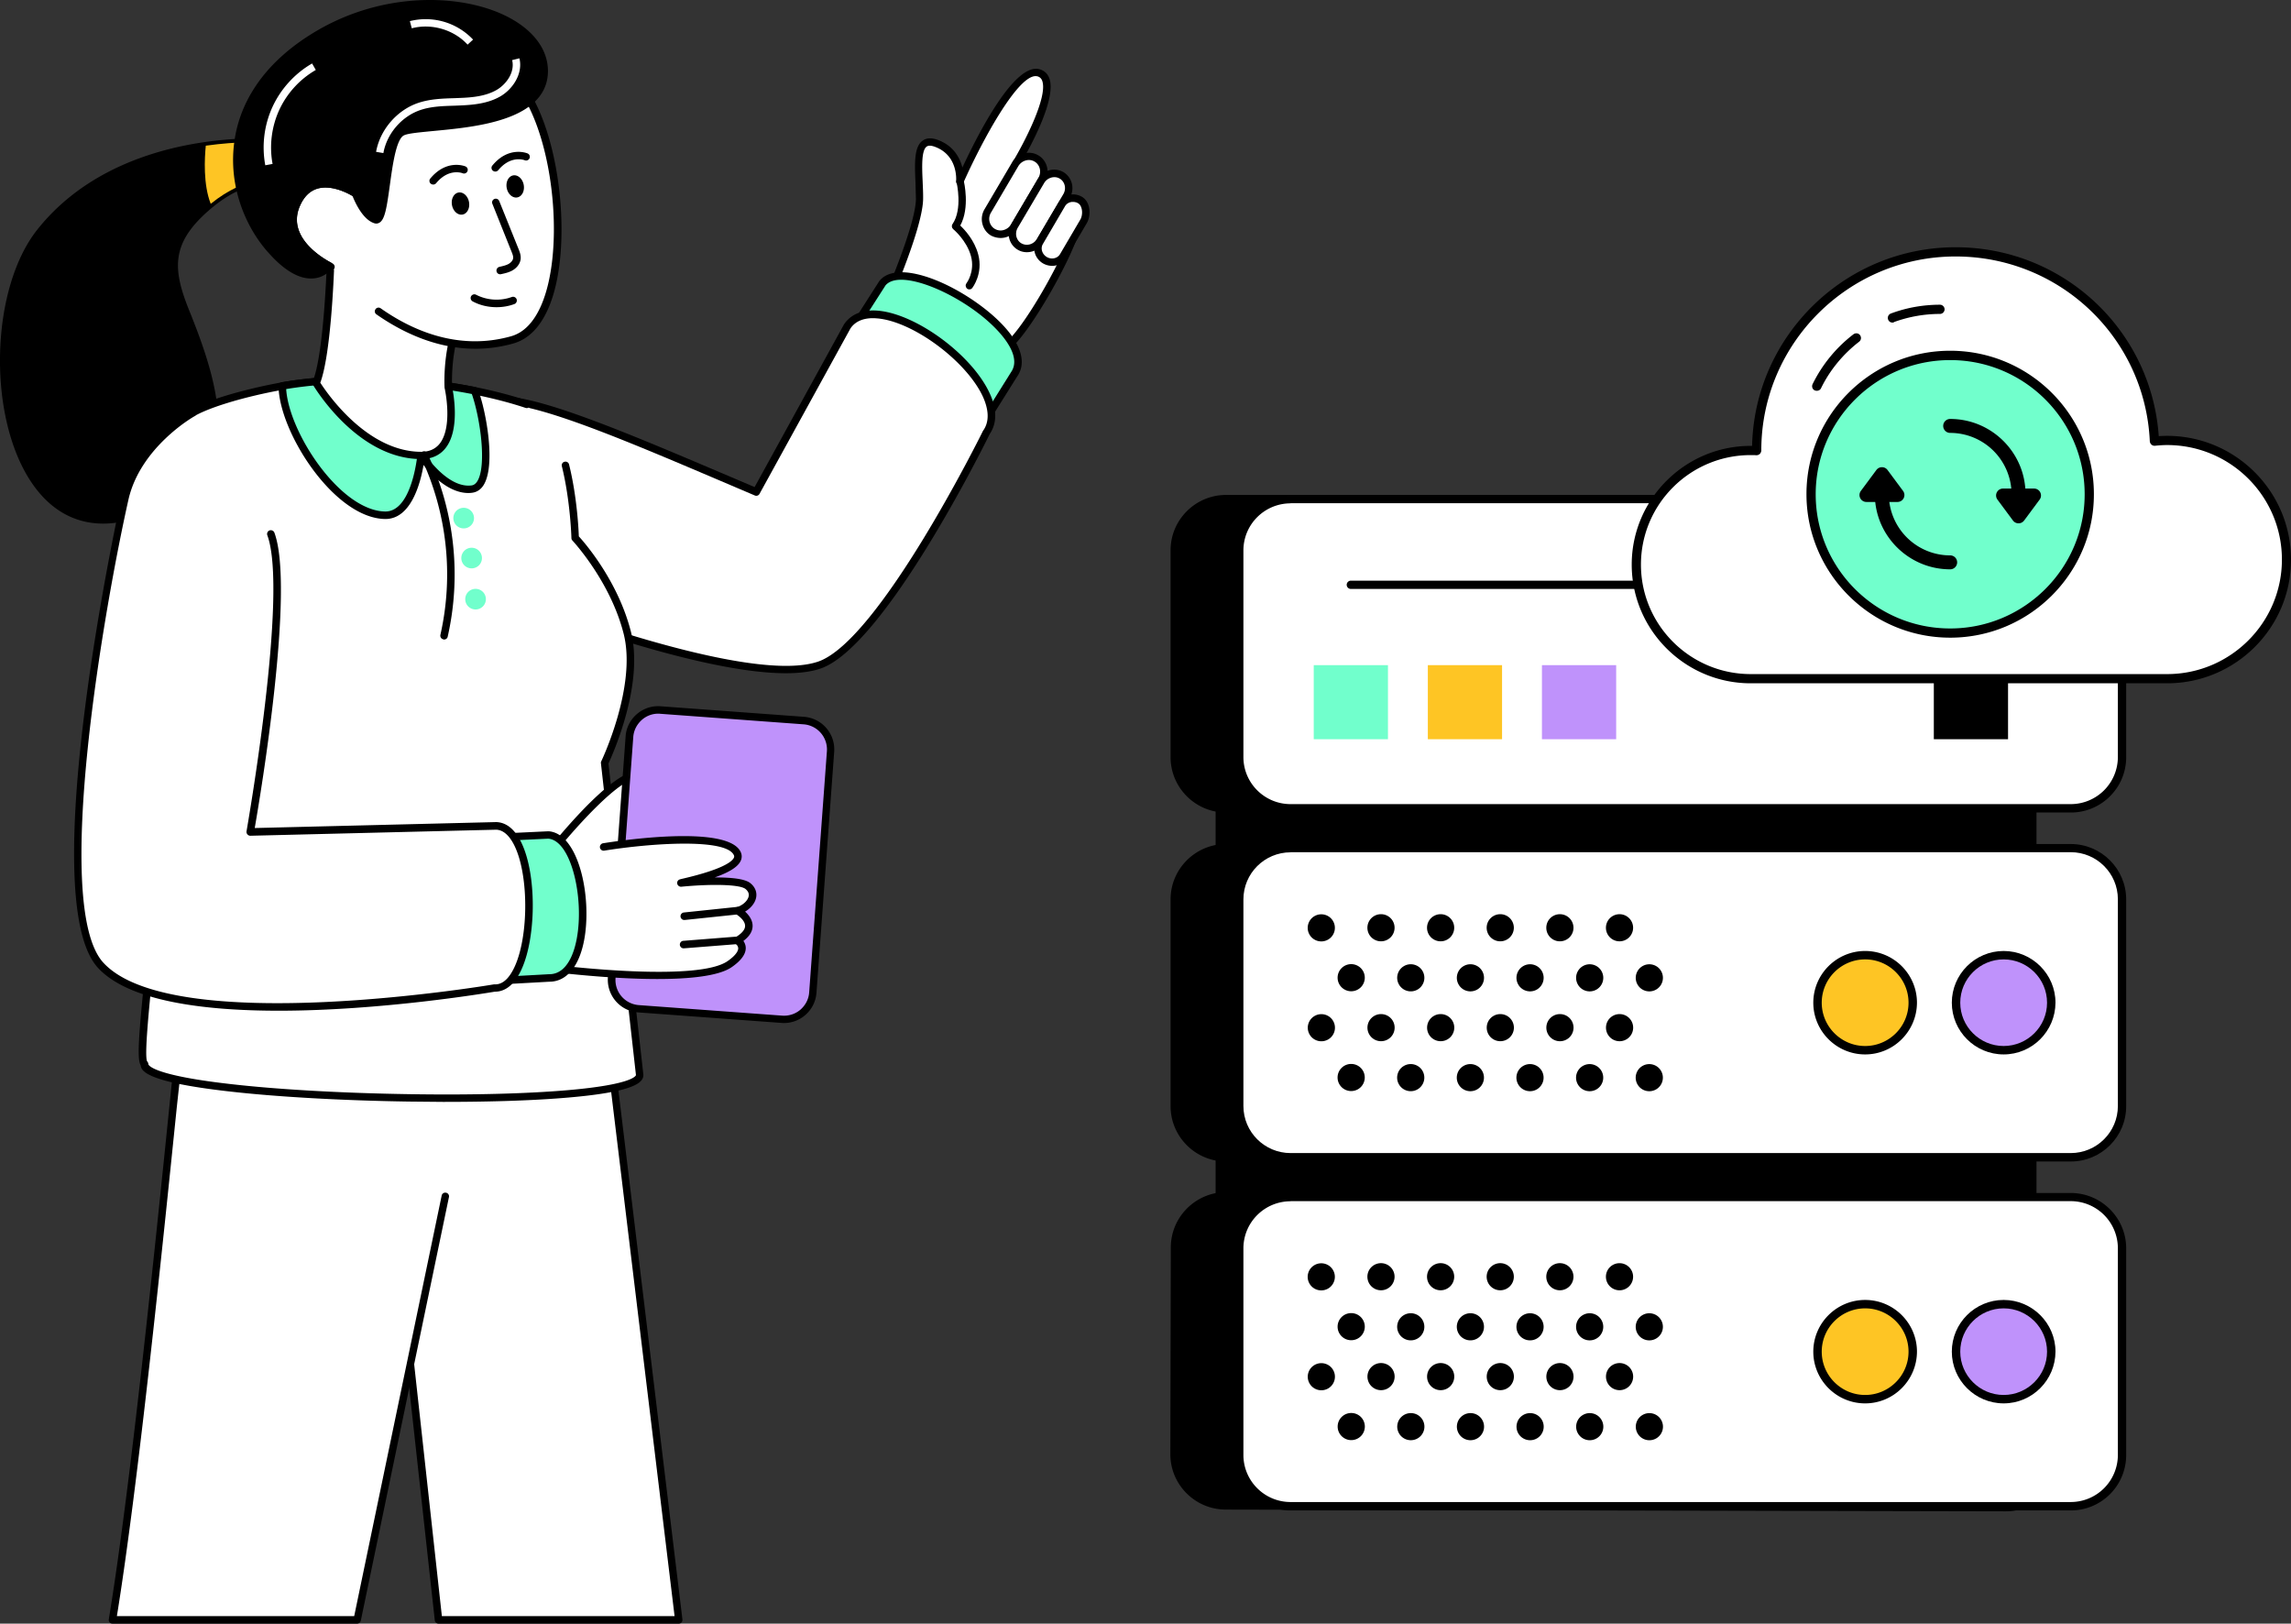<svg xmlns="http://www.w3.org/2000/svg" width="278" height="197" fill="none" xmlns:v="https://vecta.io/nano"><rect width="100%" height="100%" fill="#333333" stroke="none"/><style><![CDATA[.B{fill:#000}.C{fill:#fff}.D{fill:#71ffcc}.E{fill:#fec524}.F{fill:#bf92fb}]]></style><path d="M53.209 196.538L46.48 135.3l.136-28.35 26.371 12.028 9.372 77.56h-29.15z" class="C"/><path d="M53.209 197h29.15c.136 0 .259-.054.341-.149a.48.48 0 0 0 .109-.354l-9.385-77.56c-.014-.163-.123-.285-.259-.353l-26.358-12.027c-.136-.068-.3-.055-.436.027s-.204.231-.204.38l-.15 28.35v.054l6.743 61.238c.027.218.218.394.45.394zm28.646-.91H53.618l-6.688-60.803.136-27.629 25.5 11.633 9.29 76.799z" class="B"/><path d="M43.048 196.538l-29.409.136c3.841-22.968 8.078-73.211 8.731-76.446.845-4.199 35.852 4.553 35.852 4.553l-4.482 21.201-10.693 50.556z" class="C"/><g class="B"><path d="M13.639 197h29.695c.218 0 .395-.149.45-.367l10.693-51.385c.055-.244-.109-.489-.354-.53-.245-.054-.49.109-.531.354L42.98 196.09H14.184c2.588-16.01 5.517-44.631 7.274-61.796l1.662-15.221c.014-.04.027-.163.259-.312 3.364-2.107 26.426 3.098 35.034 5.286.245.068.49-.081.545-.326.068-.244-.082-.489-.327-.543-1.28-.327-31.37-7.924-35.743-5.178-.368.231-.599.53-.667.897-.218 1.073-.79 6.727-1.662 15.302-1.771 17.355-4.74 46.398-7.356 62.271a.44.44 0 0 0 .095.367c.081.095.204.163.341.163zM34.044 17.336l.163 1.4.354 3.071c-1.158-.163-4.604-.639-8.99 2.908l-.64.544c-4.795 4.254-4.413 7.583-2.384 12.598 4.032 9.948 7.546 21.935-7.737 24.965C-.473 65.867-3.102 38.183 4.867 28.14c5.558-7.013 13.799-9.595 20.105-10.478 3.868-.544 7.002-.462 8.35-.394l.722.068z"/><path d="M12.536 63.53c.763 0 1.553-.082 2.37-.245 5.108-1.019 8.554-3.126 10.257-6.292 2.833-5.232.613-12.367-2.193-19.298-2.03-5.028-2.22-8.113 2.275-12.082a18.83 18.83 0 0 1 .627-.53c4.223-3.438 7.546-2.963 8.636-2.813.136.014.286-.027.381-.122s.15-.231.136-.38l-.518-4.485c-.027-.218-.191-.381-.409-.394 0 0-.259-.027-.736-.054-1.512-.082-4.631-.149-8.445.394-6.143.87-14.684 3.425-20.405 10.655-5.544 6.999-6.075 21.894-1.062 30.075 2.261 3.683 5.367 5.572 9.086 5.572zM33.091 21.25c-1.743 0-4.536.476-7.791 3.126-.218.177-.436.353-.654.557-4.863 4.308-4.659 7.787-2.506 13.101 2.724 6.727 4.89 13.631 2.234 18.537-1.594 2.949-4.754 4.852-9.644 5.83-5.517 1.101-8.745-2.066-10.502-4.92-4.754-7.76-4.25-22.41.994-29.043 5.544-6.985 13.84-9.472 19.819-10.315 3.732-.53 6.784-.476 8.268-.381.123.014.231.014.327.027l.409 3.534c-.259-.027-.586-.054-.953-.054z"/></g><path d="M34.207 18.75l.354 3.071c-1.158-.163-4.604-.639-8.99 2.908-.926-2.338-.749-5.558-.599-7.053 3.868-.544 7.001-.462 8.35-.394l.885 1.468z" class="E"/><path d="M107.709 36.24s3.828-8.752 3.882-12.095c.041-3.33-.899-7.923 2.166-6.714s2.752 4.594 2.752 4.594 6.184-14.134 9.521-13.196c3.337.951-2.711 10.981-2.711 10.981s7.479 3.235 7.193 7.842c-.137 2.188-6.076 13.101-8.691 14.677-1.24 2.174-15.365-3.928-14.112-6.088z" class="C"/><path d="M120.513 43.239c.804 0 1.349-.19 1.649-.571 2.751-1.821 8.676-12.707 8.813-14.977.259-4.227-5.326-7.244-7.002-8.059 1.035-1.78 4.305-7.733 3.338-10.179-.205-.53-.613-.897-1.158-1.046-3.052-.87-7.506 7.91-9.372 11.919-.3-1.155-1.035-2.582-2.86-3.303-.818-.326-1.472-.312-1.962.041-1.062.747-.967 2.827-.872 5.015l.055 2.066c-.041 3.126-3.624 11.429-3.828 11.892-.3.544-.082 1.196.654 1.916.558.544 1.403 1.155 2.506 1.794 2.003 1.142 4.618 2.27 6.825 2.908 1.321.394 2.397.584 3.214.584zm5.149-34.003c.082 0 .164.014.232.027.272.082.449.245.558.503.777 1.957-2.288 7.746-3.528 9.812-.068.109-.081.245-.04.367s.136.231.245.272c.068.027 7.192 3.153 6.919 7.393-.122 2.079-5.939 12.802-8.472 14.324a.47.47 0 0 0-.164.163c-.504.883-6.129-.625-10.515-3.153-1.036-.598-1.839-1.169-2.33-1.644-.436-.435-.558-.734-.49-.843.014-.014.014-.027.027-.041.164-.367 3.869-8.874 3.91-12.272.013-.68-.028-1.413-.055-2.12-.082-1.767-.163-3.778.49-4.24.232-.163.6-.136 1.104.068 2.71 1.074 2.479 4.009 2.465 4.131-.013.217.123.421.341.476a.46.46 0 0 0 .531-.258c2.275-5.123 6.538-12.965 8.772-12.965z" class="B"/><path d="M123.183 19.932l-3.31 5.626c-.545.924-.259 2.079.627 2.609.885.516 2.043.19 2.588-.72l3.31-5.626c.545-.924.259-2.093-.627-2.609a1.8 1.8 0 0 0-1.416-.177c-.477.122-.899.448-1.172.897z" class="C"/><path d="M121.412 28.875a2.48 2.48 0 0 0 .627-.082 2.41 2.41 0 0 0 1.43-1.101l3.31-5.626c.668-1.128.314-2.582-.79-3.221a2.24 2.24 0 0 0-1.771-.217 2.34 2.34 0 0 0-1.43 1.114l-3.31 5.626c-.327.544-.422 1.182-.272 1.78.15.612.517 1.128 1.062 1.441a2.59 2.59 0 0 0 1.144.285zm3.447-9.459a1.32 1.32 0 0 1 .681.19c.667.394.871 1.278.463 1.984l-3.31 5.626c-.205.34-.518.584-.899.693-.368.109-.749.054-1.076-.136s-.545-.503-.641-.87a1.46 1.46 0 0 1 .178-1.114l3.31-5.626c.204-.34.517-.584.899-.693.136-.041.258-.054.395-.054z" class="B"/><path d="M126.316 21.971l-3.201 5.423c-.518.883-.245 2.011.599 2.514.858.503 1.975.19 2.493-.693l3.201-5.423c.518-.883.259-2.011-.599-2.514-.423-.245-.927-.299-1.376-.177-.45.136-.858.435-1.117.87z" class="C"/><path d="M124.613 30.6a2.37 2.37 0 0 0 .613-.082c.586-.163 1.076-.544 1.39-1.074l3.187-5.422c.654-1.101.3-2.501-.763-3.139a2.25 2.25 0 0 0-1.73-.217c-.585.163-1.076.544-1.389 1.074l-3.201 5.423a2.29 2.29 0 0 0-.259 1.739 2.21 2.21 0 0 0 1.035 1.4c.341.204.722.299 1.117.299zm3.324-9.106c.232 0 .45.054.654.177.64.381.831 1.223.436 1.889l-3.201 5.423a1.46 1.46 0 0 1-.858.666c-.355.095-.709.054-1.022-.122s-.518-.476-.613-.829c-.082-.353-.027-.734.163-1.06l3.201-5.422c.191-.326.491-.557.859-.666.136-.041.258-.054.381-.054z" class="B"/><path d="M128.836 24.797l-2.697 4.58c-.436.748-.15 1.726.64 2.188s1.785.231 2.234-.516l2.466-4.199c.436-.747.381-2.107-.409-2.569a1.76 1.76 0 0 0-1.239-.204c-.409.095-.777.353-.995.72z" class="C"/><path d="M127.665 32.258c.708 0 1.375-.34 1.743-.979l2.466-4.199c.272-.462.381-1.087.313-1.672-.082-.693-.395-1.223-.885-1.522a2.15 2.15 0 0 0-1.58-.245 1.92 1.92 0 0 0-1.267.924l-2.697 4.58c-.559.965-.205 2.215.803 2.813a2.28 2.28 0 0 0 1.104.299zm2.533-7.76c.218 0 .45.054.641.177.231.136.395.448.449.843s-.027.829-.191 1.114l-2.465 4.199c-.313.53-1.035.693-1.608.353s-.79-1.046-.476-1.576l2.683-4.58a1.06 1.06 0 0 1 .695-.503c.095-.027.177-.027.272-.027z" class="B"/><path d="M116.509 22.025s.831 3.398-.559 5.422c0 0 1.757 1.413 2.329 3.534.559 2.12-.64 3.669-.64 3.669" class="C"/><path d="M117.626 35.113c.136 0 .272-.054.354-.177.054-.068 1.335-1.753.722-4.064-.45-1.712-1.621-2.976-2.18-3.506 1.199-2.174.45-5.314.423-5.45-.055-.245-.3-.394-.545-.326-.246.054-.395.299-.327.544.013.027.763 3.235-.491 5.056-.136.19-.095.462.082.611.014.014 1.648 1.359 2.166 3.303.49 1.862-.518 3.221-.559 3.275-.149.204-.109.476.082.639.068.068.164.095.273.095z" class="B"/><path d="M123.033 45.441l-4.168 6.646-16.1-11.008 4.331-6.768c3.174-3.765 19.438 6.279 15.937 11.13z" class="D"/><path d="M118.879 52.549c.027 0 .068 0 .095-.014.123-.027.232-.095.286-.204l4.155-6.632c1.498-2.093 0-5.192-4.005-8.304-4.509-3.493-10.625-5.776-12.654-3.357l-.041.041-4.332 6.768a.44.44 0 0 0 .123.612l16.1 11.008c.082.054.178.081.273.081zm-9.522-18.605c2.466 0 6.443 1.807 9.495 4.172 2.765 2.147 5.217 5.124 3.814 7.067 0 .014-.014.014-.014.027l-3.909 6.252-15.352-10.492 4.073-6.36c.409-.462 1.063-.666 1.893-.666z" class="B"/><path d="M62.268 48.689c5.762.679 18.103 6.197 29.491 11.008l11.047-20.1c4.005-5.762 20.91 7.081 16.891 12.856 0 0-12.586 25.604-20.269 28.241-9.154 3.139-37.977-8.412-37.977-8.412l.817-23.593z" class="C"/><path d="M95.368 81.686c1.635 0 3.065-.177 4.209-.571 7.71-2.65 19.82-27.017 20.514-28.445.913-1.332.899-3.071-.041-5.042-2.179-4.621-8.881-9.54-13.526-9.934-1.839-.15-3.242.408-4.086 1.631-.014.014-.014.027-.028.041L91.568 59.099 87.577 57.4c-9.916-4.213-20.16-8.576-25.254-9.187a.48.48 0 0 0-.354.109c-.095.081-.15.204-.164.326l-.817 23.606a.46.46 0 0 0 .286.435c1.035.435 22.571 8.997 34.095 8.997zm10.57-43.081c.164 0 .327.014.504.027 4.305.353 10.748 5.11 12.791 9.418.545 1.169 1.008 2.84.095 4.159-.013.014-.027.041-.04.054-.123.258-12.587 25.468-20.01 28.01-8.391 2.881-34.299-7.081-37.364-8.29l.79-22.777c5.122.788 14.97 4.988 24.519 9.051l4.373 1.862c.218.095.463 0 .572-.204l11.034-20.073c.572-.829 1.498-1.237 2.737-1.237z" class="B"/><path d="M63.916 49.056c-1.989-.666-4.114-1.209-6.334-1.658a69.96 69.96 0 0 0-9.004-1.182l-6.102-.149c-2.929.068-5.721.313-8.227.761-3.828.68-9.698 2.161-11.619 3.737-5.04 4.118-2.002 26.841-2.942 47.118-.708 15.235-3.187 30.755-2.166 31.421-.068 4.525 60.016 5.857 60.085 1.332l-4.25-37.877s4.413-9.146 2.765-15.751c-1.662-6.605-6.334-11.552-6.334-11.552s-.109-4.512-1.172-8.806" class="C"/><path d="M53.959 133.696c5.789 0 11.02-.177 15.052-.53 8.01-.693 9.045-1.821 9.058-2.718v-.054L73.833 92.64c.531-1.155 4.318-9.581 2.738-15.941-1.539-6.129-5.571-10.791-6.334-11.62-.027-.87-.232-4.906-1.185-8.725-.055-.245-.313-.394-.545-.326-.245.054-.395.299-.327.544 1.035 4.186 1.158 8.657 1.158 8.711a.42.42 0 0 0 .122.299c.041.054 4.618 4.947 6.225 11.348 1.594 6.374-2.684 15.357-2.724 15.439a.39.39 0 0 0-.041.245l4.25 37.835c-.041.122-.558 1.155-8.227 1.821-4.985.435-11.837.612-19.288.489-8.105-.122-16.087-.57-21.903-1.25-9.658-1.114-9.753-2.378-9.753-2.392 0-.122-.055-.258-.15-.34-.327-.733.177-5.816.708-11.184.572-5.708 1.281-12.816 1.607-19.883.313-6.85.191-13.835.055-20.576-.245-12.666-.45-23.606 2.711-26.202 1.662-1.359 7.002-2.867 11.401-3.642 2.452-.435 5.19-.693 8.159-.747a69.28 69.28 0 0 1 6.062.15c3.065.204 6.075.598 8.949 1.169 2.248.449 4.359.992 6.279 1.631.231.081.49-.054.572-.285s-.055-.489-.286-.571c-1.948-.652-4.1-1.21-6.389-1.672-2.901-.584-5.953-.979-9.058-1.182-2.03-.136-4.1-.19-6.143-.15-3.01.068-5.803.326-8.295.761-3.147.557-9.671 2.079-11.824 3.832-3.501 2.868-3.31 13.482-3.051 26.923.123 6.727.259 13.699-.054 20.521-.327 7.054-1.035 14.134-1.607 19.828-.831 8.291-1.035 10.954-.572 11.77.055.693.79 2.025 10.557 3.139 5.844.68 13.867 1.128 21.999 1.25l4.332.041z" class="B"/><path d="M57.296 59.344c-3.269.448-6.211-4.091-6.211-4.091l-2.506-9.024c3.038.204 6.089.598 9.004 1.182 1.349 3.642 2.357 11.565-.286 11.932z" class="D"/><path d="M56.833 59.819c.177 0 .354-.014.518-.041.545-.082 1.022-.408 1.349-.951 1.457-2.405.327-8.82-.695-11.579-.054-.15-.177-.258-.34-.285-2.901-.584-5.953-.978-9.072-1.182-.15-.014-.286.054-.381.163a.44.44 0 0 0-.082.408l2.506 9.01a.48.48 0 0 0 .055.122c.136.19 2.86 4.335 6.143 4.335zm.409-.924c-2.765.38-5.38-3.33-5.721-3.833l-2.316-8.331c2.752.204 5.462.571 8.05 1.074 1.063 3.085 1.798 8.698.681 10.56-.191.313-.422.489-.695.53z" class="B"/><path d="M51.098 55.254s-.64 7.366-4.4 7.284c-5.966-.136-12.409-10.532-12.45-15.697 2.506-.448 5.299-.693 8.227-.761l1.539 1.862 7.083 7.312z" class="D"/><path d="M46.767 62.973c4.059 0 4.754-7.379 4.781-7.692a.47.47 0 0 0-.123-.353l-7.069-7.312-1.526-1.835a.44.44 0 0 0-.354-.163c-3.024.068-5.816.326-8.309.761a.44.44 0 0 0-.368.448c.041 5.545 6.688 15.996 12.886 16.145h.082zm3.855-7.57c-.136 1.128-.94 6.659-3.855 6.659h-.054c-5.449-.122-11.66-9.568-11.987-14.854 2.288-.381 4.822-.611 7.56-.68l1.403 1.685 6.933 7.189z" class="B"/><path d="M40.133 31.239s-.327 11.796-1.784 15.208c0 0 5.203 8.779 12.736 8.793 5.217.014 3.31-8.249 3.31-8.249s-.354-6.292 2.343-9.69c2.724-3.398-16.605-6.061-16.605-6.061z" class="C"/><path d="M51.098 55.701c1.267 0 2.261-.448 2.956-1.318 1.852-2.324.913-6.931.804-7.448-.027-.503-.218-6.252 2.248-9.35.463-.584.395-1.114.259-1.454-1.226-3.058-15.542-5.11-17.163-5.341a.43.43 0 0 0-.354.109c-.095.082-.163.204-.163.326s-.341 11.756-1.744 15.044c-.054.136-.041.285.027.408.218.367 5.421 9.01 13.131 9.024zM40.569 31.769c5.98.856 15.188 2.827 15.951 4.716.054.122.082.299-.123.544-2.779 3.493-2.466 9.731-2.452 10.002 0 .027 0 .054.014.082.014.041 1.035 4.648-.613 6.727-.531.652-1.267.979-2.248.979-6.579-.014-11.428-7.135-12.232-8.385 1.24-3.316 1.635-12.394 1.703-14.664z" class="B"/><path d="M75.236 103.241s5.585-8.372 2.506-9.214c-3.092-.843-12.096 10.886-12.096 10.886" class="C"/><path d="M65.646 105.361c.136 0 .272-.055.354-.177 3.419-4.444 9.576-11.28 11.619-10.723.259.068.422.217.504.448.559 1.481-1.716 5.748-3.269 8.086-.136.204-.082.489.123.625a.46.46 0 0 0 .627-.122c.436-.653 4.264-6.496 3.364-8.902-.191-.516-.572-.856-1.117-1.006-3.296-.897-11.633 9.826-12.573 11.049-.15.204-.109.476.082.639.095.054.191.082.286.082z" class="B"/><path d="M94.864 123.666l-17.395-1.277c-1.934-.136-3.392-1.821-3.242-3.751l2.152-29.247a3.5 3.5 0 0 1 3.76-3.234l17.395 1.277c1.934.136 3.392 1.821 3.242 3.751l-2.152 29.246a3.5 3.5 0 0 1-3.76 3.234z" class="F"/><path d="M95.123 124.129c2.057 0 3.8-1.59 3.95-3.669l2.152-29.247a3.97 3.97 0 0 0-3.664-4.24l-17.395-1.278c-1.062-.081-2.084.258-2.888.951s-1.294 1.658-1.362 2.704l-2.152 29.247a3.97 3.97 0 0 0 3.664 4.24l17.395 1.277c.109.014.204.014.3.014zM79.881 86.593c.082 0 .15 0 .231.013l17.395 1.278a3.06 3.06 0 0 1 2.833 3.275l-2.152 29.246c-.054.816-.436 1.549-1.049 2.093-.613.53-1.403.788-2.22.734l-17.395-1.278a3.06 3.06 0 0 1-2.833-3.275l2.152-29.246c.055-.815.436-1.549 1.049-2.093a2.99 2.99 0 0 1 1.989-.747z" class="B"/><path d="M65.646 104.912l1.594 12.585s17.34 2.215 21.304-.517c2.683-1.861.953-2.867.953-2.867 3.106-1.876.014-3.602.014-3.602 1.376-.38 2.547-1.916 1.267-2.989-1.253-1.047-7.86-.422-8.146-.381.313-.109 7.778-1.563 6.852-3.561-1.485-3.193-16.223-.801-16.223-.801" class="C"/><g class="B"><path d="M79.772 118.788c3.814 0 7.424-.34 9.017-1.441 1.158-.802 1.73-1.603 1.703-2.364-.014-.327-.136-.598-.286-.816.763-.571 1.13-1.196 1.117-1.862-.014-.72-.49-1.318-.913-1.698.681-.395 1.199-1.02 1.335-1.672s-.095-1.291-.681-1.767c-.681-.571-2.479-.707-4.332-.707 1.771-.625 2.792-1.277 3.133-1.984a1.25 1.25 0 0 0 .014-1.101c-1.58-3.411-15.161-1.304-16.7-1.06-.245.041-.409.272-.382.517.041.245.272.421.518.38 5.571-.897 14.766-1.549 15.733.544.054.109.054.204 0 .326-.218.449-1.308 1.386-6.143 2.514-.245.055-.395.096-.436.109-.218.082-.341.299-.286.53a.47.47 0 0 0 .49.353c3.337-.326 7.083-.326 7.805.286.313.272.436.557.368.883-.123.557-.749 1.115-1.471 1.319a.47.47 0 0 0-.327.38.45.45 0 0 0 .232.449c.313.176 1.131.774 1.131 1.427.014.57-.627 1.073-1.171 1.399-.136.082-.218.231-.218.394a.44.44 0 0 0 .231.395.71.71 0 0 1 .327.53c0 .244-.15.774-1.308 1.576-3.474 2.392-18.171.775-20.637.489l-1.539-12.231c-.027-.245-.259-.421-.504-.394s-.422.258-.395.503l1.594 12.584a.46.46 0 0 0 .395.394c.422.014 6.756.816 12.586.816z"/><path d="M83.027 111.626h.055l6.484-.68a.46.46 0 0 0 .409-.502.46.46 0 0 0-.504-.408l-6.484.679a.46.46 0 0 0-.409.503c.027.231.218.408.45.408zm-.082 3.438h.041l6.538-.516c.245-.014.436-.231.422-.489-.014-.245-.231-.435-.49-.422l-6.538.517c-.245.013-.436.231-.422.489.027.245.218.421.45.421z"/></g><path d="M66.654 118.652l-7.846.435-.3-17.41 8.037-.38c4.917.353 6.102 17.382.109 17.355z" class="D"/><path d="M58.808 119.549h.027l7.832-.435c2.602 0 4.318-2.895 4.482-7.543.177-4.987-1.526-10.505-4.577-10.709h-.054l-8.037.381a.46.46 0 0 0-.436.462l.3 17.409c0 .122.054.245.15.326.082.068.191.109.313.109zm7.846-1.345h-.027l-7.369.407-.286-16.498 7.56-.354c2.384.191 3.868 5.3 3.705 9.772-.109 3.234-1.117 6.673-3.582 6.673z" class="B"/><path d="M60.007 119.861l-5.271.38c-10.829.626-35.811 4.132-42.513-3.152-6.974-7.557 1.185-46.085 2.738-54.81 1.635-9.214 8.418-12.204 8.418-12.204l9.494 14.691c2.67 7.176-2.506 36.15-2.506 36.15l25.895-.476 3.937-.258c5.449.163 5.258 19.828-.191 19.679z" class="C"/><path d="M33.799 122.634c12.3 0 25.023-2.107 26.249-2.311.981.014 2.37-.53 3.405-3.098.695-1.713 1.103-4.05 1.185-6.578.15-5.192-1.185-10.804-4.427-10.9l-29.3.721c.722-4.145 4.89-29.097 2.384-35.838-.082-.231-.354-.353-.586-.272s-.354.353-.272.584c2.588 6.986-2.479 35.62-2.52 35.919-.027.136.014.272.109.38a.46.46 0 0 0 .354.164l29.831-.734c.776.027 1.485.584 2.084 1.685 2.016 3.724 1.893 12.218-.232 15.669-.586.965-1.267 1.441-2.043 1.414h-.095c-.381.068-38.93 6.537-47.376-2.623-6.334-6.863.245-43.802 3.038-56.196 1.444-6.387 7.941-10.084 8.009-10.111.218-.122.3-.394.177-.611a.45.45 0 0 0-.613-.177c-.286.163-6.92 3.928-8.445 10.709-.109.476-10.679 48.476-2.82 57.011 3.719 4.009 12.682 5.192 21.903 5.192z" class="B"/><path d="M40.174 32.381l-.231-.122c-1.117-.598-5.776-3.384-3.95-7.488 2.071-4.648 7.151-1.291 7.151-1.291S47.829 6.478 59.857 8.176c1.73.245 3.256 1.767 4.481 4.05 4.536 8.399 5.108 26.977-2.179 29.015-6.525 1.821-12.218-.666-16.182-3.465" class="C"/><g class="B"><path d="M57.691 42.315a16.75 16.75 0 0 0 4.59-.639c1.839-.516 3.283-1.984 4.304-4.376 2.684-6.279 1.771-18.578-1.852-25.291-1.376-2.555-3.038-4.023-4.822-4.281-11.02-1.563-16.073 12.109-17.04 15.072-.899-.476-2.82-1.291-4.604-.775-1.185.34-2.098 1.21-2.697 2.569-1.975 4.43 2.97 7.42 4.1 8.045.014.014.027.027.054.027a3.21 3.21 0 0 0 .245.122c.218.109.49.014.599-.204.109-.231.014-.489-.204-.612 0 0-.068-.027-.177-.095-.014-.014-.027-.014-.041-.027-1.294-.693-5.38-3.235-3.746-6.904.49-1.101 1.199-1.794 2.111-2.066 1.989-.584 4.345.951 4.359.965.123.082.272.095.409.041s.245-.163.272-.299c.041-.163 4.713-16.607 16.21-14.963 1.471.204 2.915 1.522 4.141 3.819 3.528 6.523 4.4 18.428 1.812 24.503-.899 2.12-2.152 3.425-3.719 3.86-6.511 1.821-12.178-.843-15.801-3.398-.204-.149-.49-.095-.627.109a.44.44 0 0 0 .109.625c2.942 2.052 7.124 4.172 12.014 4.172z"/><path d="M64.338 12.24c-3.977 3.466-13.812 2.936-15.542 3.792-2.166 1.074-1.785 11.076-3.228 10.641s-2.425-3.18-2.425-3.18-5.081-3.343-7.151 1.291c-1.825 4.104 2.833 6.89 3.95 7.488 0 0-2.22 3.357-6.974-1.794-5.272-5.708-7.914-18.51 5.857-26.447 12.328-7.108 27.311-2.65 27.189 4.689-.027 1.495-.654 2.637-1.675 3.52z"/><path d="M37.749 33.794l.286-.014c1.512-.122 2.261-1.223 2.289-1.264.041-.054.054-.122.068-.19.027-.19-.068-.381-.232-.462-1.294-.693-5.38-3.235-3.746-6.904.49-1.101 1.199-1.794 2.111-2.066 1.73-.503 3.732.584 4.25.883.259.652 1.212 2.881 2.67 3.316.218.068.436.027.627-.095.64-.408.858-1.821 1.226-4.471.327-2.378.763-5.64 1.716-6.102.477-.245 1.907-.367 3.555-.53 3.909-.367 9.263-.883 12.082-3.33 1.185-1.033 1.812-2.324 1.839-3.846.041-2.446-1.457-4.689-4.236-6.319-5.299-3.112-15.106-3.683-23.62 1.223-7.369 4.254-9.603 9.595-10.162 13.318-.899 5.871 1.58 10.995 4.195 13.821 1.812 2.025 3.528 3.031 5.081 3.031zm1.471-1.413a2.38 2.38 0 0 1-1.28.517c-1.308.095-2.901-.843-4.645-2.718-2.357-2.555-4.822-7.529-3.964-13.074.776-5.069 4.141-9.445 9.726-12.666C47.27-.304 56.697.239 61.764 3.216c2.479 1.454 3.828 3.411 3.787 5.518-.027 1.278-.518 2.31-1.526 3.18-2.588 2.256-7.996 2.772-11.578 3.112-1.88.177-3.242.313-3.868.625-1.376.68-1.798 3.792-2.207 6.795-.191 1.441-.463 3.37-.776 3.792-.967-.381-1.798-2.188-2.043-2.881-.027-.095-.095-.177-.177-.231-.109-.068-2.724-1.767-5.122-1.074-1.185.34-2.098 1.209-2.697 2.569-1.757 3.955 2.043 6.768 3.664 7.76zm15.628-7.491c-.139-.738.211-1.422.78-1.528s1.143.406 1.281 1.143-.211 1.422-.78 1.528-1.143-.405-1.282-1.143zm6.64-2.08c-.138-.738.211-1.422.78-1.528s1.143.406 1.282 1.143-.211 1.422-.78 1.528-1.143-.405-1.282-1.143z"/></g><path d="M56.315 20.584s-1.961-.815-3.732 1.346l3.732-1.346z" class="C"/><path d="M52.569 22.392a.46.46 0 0 0 .354-.163c1.526-1.848 3.147-1.237 3.215-1.209.232.095.49-.014.586-.245s-.014-.489-.245-.584c-.095-.041-2.288-.911-4.264 1.468-.163.19-.136.476.068.639.082.054.191.095.286.095z" class="B"/><path d="M63.834 19.022s-1.962-.816-3.732 1.345l3.732-1.345z" class="C"/><path d="M60.102 20.815a.46.46 0 0 0 .354-.163c1.526-1.848 3.147-1.237 3.215-1.21.232.095.49-.014.586-.245s-.014-.489-.245-.584c-.095-.041-2.302-.911-4.264 1.468-.163.19-.136.476.068.639.082.054.177.095.286.095z" class="B"/><path d="M60.156 24.566l2.343 5.817c.123.313.259.652.218.992-.041.448-.368.815-.763 1.046s-.831.313-1.267.408" class="C"/><path d="M60.701 33.278c.027 0 .068 0 .095-.014.45-.095.954-.204 1.403-.462.559-.326.926-.843.981-1.386.041-.462-.123-.87-.259-1.21l-2.343-5.817c-.095-.231-.354-.34-.586-.245s-.34.353-.245.584l2.329 5.817c.109.272.218.544.191.775-.027.299-.3.557-.531.693-.327.19-.736.272-1.131.367a.46.46 0 0 0-.354.53.44.44 0 0 0 .45.367z" class="B"/><path d="M57.555 36.172a5.9 5.9 0 0 0 4.7.299l-4.699-.299z" class="C"/><path d="M60.252 37.273c.736 0 1.471-.122 2.166-.381.231-.082.354-.353.272-.584a.46.46 0 0 0-.586-.272 5.47 5.47 0 0 1-4.332-.272c-.218-.122-.49-.027-.613.19-.109.218-.027.489.191.612.885.476 1.893.707 2.901.707zm-6.361 40.323c.204 0 .395-.136.436-.353a34.25 34.25 0 0 0-2.466-22.22c-.109-.231-.381-.326-.599-.218-.232.109-.327.381-.218.598a33.35 33.35 0 0 1 2.397 21.622c-.054.245.095.489.34.544.041.027.068.027.109.027z" class="B"/><g class="D"><path d="M55.977 64.08a1.25 1.25 0 0 1-.932-1.504c.159-.672.834-1.088 1.508-.929a1.25 1.25 0 0 1 .932 1.504c-.159.672-.834 1.088-1.508.929z"/><use href="#B"/><use href="#B" x="0.477" y="4.988"/></g><path d="M46.521 18.573c.422-2.365 2.234-4.471 4.522-5.232 1.294-.435 2.724-.476 4.1-.516l.64-.027c1.703-.068 3.473-.245 4.972-1.128 1.471-.87 2.724-2.732 2.275-4.594l-.885.217c.354 1.441-.667 2.895-1.852 3.601-1.321.775-2.956.938-4.536.992l-.64.027c-1.444.041-2.942.095-4.359.571-2.588.87-4.645 3.262-5.122 5.939l.885.149zm-14.33 1.481l.885-.163c-.409-2.188-.123-4.512.804-6.537a10.9 10.9 0 0 1 4.441-4.865l-.45-.788c-2.098 1.21-3.8 3.085-4.808 5.273a11.85 11.85 0 0 0-.872 7.081zM56.737 5.417l.668-.612a7.9 7.9 0 0 0-7.669-2.242l.231.87c2.397-.625 5.108.163 6.77 1.984z" class="C"/><g class="B"><path d="M249.665 66.77v25.085a6.23 6.23 0 0 1-6.228 6.214h-94.662a6.23 6.23 0 0 1-6.229-6.214V66.77a6.23 6.23 0 0 1 6.229-6.214h94.662c3.434.015 6.228 2.787 6.228 6.214z"/><path d="M243.437 98.587h-94.662c-3.71 0-6.732-3.016-6.732-6.717v-25.1c0-3.701 3.022-6.717 6.732-6.717h94.662c3.709 0 6.732 3.016 6.732 6.717v25.085a6.74 6.74 0 0 1-6.732 6.732zm-94.662-37.513c-3.16 0-5.725 2.559-5.725 5.711v25.07c0 3.153 2.565 5.712 5.725 5.712h94.662a5.72 5.72 0 0 0 5.724-5.712V66.77a5.72 5.72 0 0 0-5.724-5.712h-94.662v.015zm100.89 48.038v25.084a6.23 6.23 0 0 1-6.228 6.214h-94.662a6.23 6.23 0 0 1-6.229-6.214v-25.084a6.23 6.23 0 0 1 6.229-6.215h94.662c3.434.016 6.228 2.788 6.228 6.215z"/><path d="M243.437 140.928h-94.662c-3.71 0-6.732-3.015-6.732-6.716v-25.085c0-3.701 3.022-6.717 6.732-6.717h94.662c3.709 0 6.732 3.016 6.732 6.717v25.069a6.74 6.74 0 0 1-6.732 6.732zm-94.662-37.513c-3.16 0-5.725 2.559-5.725 5.712v25.069c0 3.153 2.565 5.712 5.725 5.712h94.662c3.16 0 5.724-2.559 5.724-5.712v-25.084c0-3.153-2.564-5.712-5.724-5.712h-94.662v.015zm100.918 48.171l-.056 25.069a6.23 6.23 0 0 1-6.242 6.2l-94.662-.21a6.23 6.23 0 0 1-6.214-6.228l.055-25.084c.008-3.427 2.808-6.208 6.242-6.201l94.662.211c3.435.022 6.222 2.801 6.215 6.243z"/><path d="M243.394 183.373l-94.662-.21c-3.709-.008-6.725-3.03-6.717-6.731l.056-25.085c.008-3.701 3.037-6.71 6.747-6.702l94.661.21c3.71.009 6.726 3.031 6.717 6.732l-.055 25.07a6.74 6.74 0 0 1-6.747 6.716zm-94.579-37.722a5.72 5.72 0 0 0-5.737 5.698l-.056 25.07c-.007 3.153 2.552 5.717 5.712 5.724l94.662.21c3.16.007 5.73-2.546 5.737-5.699l.056-25.084c.007-3.153-2.552-5.718-5.712-5.725l-94.662-.21v.016z"/><path d="M246.612 81.529h-98.601v63.725h98.601V81.529z"/><path d="M246.612 145.756h-98.6a.51.51 0 0 1-.504-.502V81.529a.51.51 0 0 1 .504-.503h98.6a.51.51 0 0 1 .504.503v63.725a.51.51 0 0 1-.504.502zm-98.097-1.02h97.593V82.032h-97.593v62.704z"/></g><path d="M257.511 66.769v25.085a6.23 6.23 0 0 1-6.228 6.214h-94.677a6.23 6.23 0 0 1-6.229-6.214V66.769a6.23 6.23 0 0 1 6.229-6.214h94.662c3.45.015 6.243 2.787 6.243 6.214z" class="C"/><path d="M251.283 98.586h-94.677c-3.71 0-6.732-3.016-6.732-6.717v-25.1c0-3.701 3.022-6.717 6.732-6.717h94.662c3.709 0 6.732 3.016 6.732 6.717v25.085c.015 3.716-3.008 6.732-6.717 6.732zm-94.677-37.513c-3.16 0-5.725 2.559-5.725 5.712v25.07c0 3.153 2.565 5.712 5.725 5.712h94.662a5.72 5.72 0 0 0 5.724-5.712V66.769a5.72 5.72 0 0 0-5.724-5.711h-94.662v.015z" class="B"/><use href="#C" class="D"/><use href="#C" x="13.846" class="E"/><path d="M196.113 80.706h-9.007v8.986h9.007v-8.986z" class="F"/><g class="B"><use href="#C" x="75.244"/><path d="M239.162 71.46h-75.244a.51.51 0 0 1-.504-.503.51.51 0 0 1 .504-.503h75.244a.51.51 0 0 1 .504.503.51.51 0 0 1-.504.503z"/></g><path d="M257.511 109.111v25.084a6.23 6.23 0 0 1-6.228 6.214h-94.677a6.23 6.23 0 0 1-6.229-6.214v-25.084a6.23 6.23 0 0 1 6.229-6.215h94.662c3.45.016 6.243 2.788 6.243 6.215z" class="C"/><path d="M251.283 140.927h-94.677c-3.71 0-6.732-3.015-6.732-6.716v-25.085c0-3.701 3.022-6.717 6.732-6.717h94.662c3.709 0 6.732 3.016 6.732 6.717v25.069c.015 3.717-3.008 6.732-6.717 6.732zm-94.677-37.513c-3.16 0-5.725 2.559-5.725 5.712v25.069c0 3.153 2.565 5.712 5.725 5.712h94.662c3.16 0 5.724-2.559 5.724-5.712v-25.084c0-3.153-2.564-5.712-5.724-5.712h-94.662v.015z" class="B"/><path d="M243.131 127.418c3.187 0 5.771-2.578 5.771-5.758s-2.584-5.757-5.771-5.757-5.77 2.578-5.77 5.757 2.583 5.758 5.77 5.758z" class="F"/><path d="M243.131 127.937c-3.465 0-6.289-2.818-6.289-6.275s2.824-6.275 6.289-6.275 6.29 2.817 6.29 6.275c-.016 3.457-2.825 6.275-6.29 6.275zm0-11.53c-2.9 0-5.266 2.361-5.266 5.255s2.366 5.254 5.266 5.254 5.267-2.36 5.267-5.254-2.366-5.255-5.267-5.255z" class="B"/><path d="M226.324 127.418c3.187 0 5.77-2.578 5.77-5.758s-2.583-5.757-5.77-5.757-5.771 2.578-5.771 5.757 2.584 5.758 5.771 5.758z" class="E"/><g class="B"><path d="M226.324 127.937c-3.465 0-6.29-2.818-6.29-6.275s2.825-6.275 6.29-6.275 6.289 2.817 6.289 6.275c-.015 3.457-2.824 6.275-6.289 6.275zm0-11.53c-2.901 0-5.267 2.361-5.267 5.255s2.366 5.254 5.267 5.254 5.266-2.36 5.266-5.254-2.366-5.255-5.266-5.255zm-64.388-3.449c.209-.884-.34-1.77-1.226-1.978a1.65 1.65 0 0 0-1.983 1.222c-.209.885.339 1.77 1.225 1.979a1.65 1.65 0 0 0 1.984-1.223zm6.805.773c.644-.643.644-1.684 0-2.327a1.65 1.65 0 0 0-2.331 0c-.644.643-.644 1.684 0 2.327a1.65 1.65 0 0 0 2.331 0z"/><use href="#D"/><use href="#D" x="7.236"/><use href="#E"/><use href="#D" x="21.708" y="0.001"/><use href="#F"/><use href="#G"/><use href="#E" x="-14.465" y="12.12"/><use href="#E" x="-7.229" y="12.12"/><path d="M190.456 125.853c.644-.643.644-1.684 0-2.327a1.65 1.65 0 0 0-2.332 0c-.644.642-.644 1.684 0 2.327a1.65 1.65 0 0 0 2.332 0zm7.236 0c.644-.643.644-1.684 0-2.327a1.65 1.65 0 0 0-2.332 0c-.644.642-.643 1.684 0 2.327a1.65 1.65 0 0 0 2.332 0zm-32.566-6.062c.644-.642.644-1.684.001-2.326a1.65 1.65 0 0 0-2.332 0 1.64 1.64 0 0 0 0 2.326 1.65 1.65 0 0 0 2.331 0z"/><use href="#H"/><use href="#I"/><use href="#F" x="25.324" y="-6.055"/><path d="M194.505 119.021c.209-.884-.339-1.77-1.226-1.978a1.65 1.65 0 0 0-1.983 1.222c-.209.885.34 1.77 1.226 1.979a1.65 1.65 0 0 0 1.983-1.223z"/><use href="#F" x="39.797" y="-6.053"/><path d="M165.123 131.901c.643-.642.643-1.684 0-2.326a1.65 1.65 0 0 0-2.332 0 1.64 1.64 0 0 0 0 2.326c.644.642 1.688.642 2.332 0z"/><use href="#J"/><use href="#K"/><use href="#J" x="14.473" y="0.002"/><path d="M194.499 131.135c.209-.884-.339-1.77-1.225-1.979a1.65 1.65 0 0 0-1.984 1.223c-.209.884.34 1.77 1.226 1.978a1.65 1.65 0 0 0 1.983-1.222z"/><use href="#K" x="21.71" y="0.002"/></g><path d="M257.511 151.466v25.07a6.23 6.23 0 0 1-6.228 6.214h-94.677a6.23 6.23 0 0 1-6.229-6.214v-25.085a6.23 6.23 0 0 1 6.229-6.214h94.662c3.45.015 6.243 2.787 6.243 6.229z" class="C"/><path d="M251.283 183.268h-94.677c-3.71 0-6.732-3.016-6.732-6.717v-25.085c0-3.701 3.022-6.716 6.732-6.716h94.662c3.709 0 6.732 3.015 6.732 6.716v25.07a6.72 6.72 0 0 1-6.717 6.732zm-94.677-37.513c-3.16 0-5.725 2.558-5.725 5.711v25.07c0 3.152 2.565 5.711 5.725 5.711h94.662a5.72 5.72 0 0 0 5.724-5.711v-25.085a5.72 5.72 0 0 0-5.724-5.711h-94.662v.015z" class="B"/><path d="M245.346 169.321c2.944-1.217 4.342-4.585 3.122-7.522s-4.595-4.333-7.539-3.116-4.343 4.585-3.123 7.522 4.595 4.333 7.54 3.116z" class="F"/><path d="M243.131 170.277c-3.465 0-6.289-2.818-6.289-6.275s2.824-6.275 6.289-6.275 6.29 2.818 6.29 6.275c-.016 3.457-2.825 6.275-6.29 6.275zm0-11.53c-2.9 0-5.266 2.361-5.266 5.255s2.366 5.255 5.266 5.255 5.267-2.361 5.267-5.255-2.366-5.255-5.267-5.255z" class="B"/><path d="M231.929 165.336c.732-3.094-1.188-6.195-4.29-6.926s-6.209 1.186-6.941 4.28 1.188 6.195 4.289 6.926 6.21-1.186 6.942-4.28z" class="E"/><g class="B"><path d="M226.324 170.278c-3.465 0-6.29-2.818-6.29-6.275s2.825-6.275 6.29-6.275 6.289 2.817 6.289 6.275c-.015 3.457-2.824 6.275-6.289 6.275zm0-11.53c-2.901 0-5.267 2.361-5.267 5.255s2.366 5.254 5.267 5.254 5.266-2.361 5.266-5.254-2.366-5.255-5.266-5.255zm-64.391-3.445c.209-.884-.34-1.77-1.226-1.979a1.65 1.65 0 0 0-1.983 1.223c-.209.884.339 1.77 1.225 1.978a1.65 1.65 0 0 0 1.984-1.222z"/><use href="#D" x="-7.237" y="42.342"/><use href="#D" x="-0.001" y="42.342"/><use href="#D" x="7.235" y="42.342"/><use href="#D" x="14.471" y="42.342"/><use href="#D" x="21.707" y="42.344"/><use href="#F" x="-0.003" y="42.345"/><use href="#D" x="-7.23" y="54.462"/><path d="M175.983 168.193a1.64 1.64 0 0 0 0-2.326c-.644-.642-1.688-.642-2.332 0s-.643 1.684 0 2.326a1.65 1.65 0 0 0 2.332 0z"/><use href="#L"/><use href="#D" x="14.478" y="54.463"/><use href="#L" x="14.472"/><use href="#G" x="-3.622" y="36.281"/><use href="#J" x="0.003" y="30.232"/><path d="M180.029 161.363c.209-.884-.339-1.77-1.226-1.979a1.65 1.65 0 0 0-1.983 1.223c-.209.884.34 1.77 1.226 1.979a1.65 1.65 0 0 0 1.983-1.223zm7.237.002c.209-.884-.34-1.77-1.226-1.979a1.65 1.65 0 0 0-1.983 1.223c-.21.884.339 1.77 1.225 1.978a1.65 1.65 0 0 0 1.984-1.222z"/><use href="#J" x="21.713" y="30.234"/><use href="#I" x="21.707" y="42.346"/><path d="M165.133 174.253c.643-.642.643-1.683 0-2.326a1.65 1.65 0 0 0-2.332 0 1.64 1.64 0 0 0 0 2.326 1.65 1.65 0 0 0 2.332 0zm7.668-.774c.209-.884-.339-1.77-1.225-1.978a1.65 1.65 0 0 0-1.984 1.222c-.209.885.34 1.77 1.226 1.979a1.65 1.65 0 0 0 1.983-1.223z"/><use href="#K" x="0.012" y="42.347"/><path d="M187.275 173.481c.209-.884-.34-1.77-1.226-1.978a1.65 1.65 0 0 0-1.983 1.222c-.21.884.339 1.77 1.225 1.979a1.65 1.65 0 0 0 1.984-1.223z"/><use href="#H" x="21.716" y="54.463"/><use href="#K" x="21.722" y="42.35"/><path d="M214.371 74.721h-6.839a.34.34 0 0 1-.336-.335v-6.823a.34.34 0 0 1 .336-.335h6.839a.34.34 0 0 1 .336.335v6.823a.35.35 0 0 1-.336.335z"/></g><path d="M277.457 67.894c0 7.988-6.48 14.454-14.487 14.454h-50.534c-7.668 0-13.876-6.195-13.876-13.844s6.208-13.844 13.876-13.844c.254 0 .492 0 .729.017v-.017c0-13.303 10.806-24.101 24.139-24.101 12.961 0 23.529 10.172 24.123 22.95a15.39 15.39 0 0 1 1.526-.085c8.007.017 14.504 6.482 14.504 14.471z" class="C"/><path d="M262.97 82.907h-50.534c-7.956 0-14.436-6.465-14.436-14.403s6.48-14.403 14.436-14.403h.17C212.911 40.747 223.886 30 237.304 30c13.028 0 23.749 10.019 24.648 22.916.34-.017.679-.034 1.001-.034 8.295 0 15.047 6.736 15.047 15.012.017 8.276-6.735 15.012-15.03 15.012zm-50.534-27.689c-7.345 0-13.316 5.957-13.316 13.286s5.971 13.286 13.316 13.286h50.534c7.668 0 13.927-6.228 13.927-13.895s-6.242-13.895-13.927-13.895c-.475 0-.967.034-1.476.085a.56.56 0 0 1-.424-.135.63.63 0 0 1-.203-.406c-.577-12.575-10.925-22.425-23.563-22.425-12.994 0-23.579 10.561-23.579 23.525a.67.67 0 0 1-.169.423c-.119.102-.255.169-.425.169-.22-.017-.458-.017-.695-.017z" class="B"/><path d="M229.637 38.58c1.798-.66 3.732-1.032 5.768-1.032l-5.768 1.032z" class="C"/><path d="M229.637 39.139c-.238 0-.441-.135-.526-.372a.57.57 0 0 1 .339-.728c1.9-.711 3.919-1.066 5.955-1.066.305 0 .559.254.559.558s-.254.559-.559.559a16.33 16.33 0 0 0-5.565.982c-.067.068-.135.068-.203.068z" class="B"/><path d="M220.46 46.857c1.136-2.302 2.782-4.299 4.8-5.856l-4.8 5.856z" class="C"/><path d="M220.46 47.416c-.085 0-.17-.017-.255-.051-.288-.135-.39-.474-.254-.762a17.12 17.12 0 0 1 4.953-6.042c.255-.186.611-.152.797.102s.153.592-.101.795c-1.951 1.506-3.563 3.453-4.631 5.653-.085.186-.289.305-.509.305z" class="B"/><path d="M248.574 71.869c6.591-6.576 6.591-17.239 0-23.815a16.91 16.91 0 0 0-23.87 0c-6.592 6.576-6.592 17.239 0 23.815a16.91 16.91 0 0 0 23.87 0z" class="D"/><g class="B"><path d="M236.643 77.371c-9.618 0-17.439-7.819-17.439-17.415s7.821-17.399 17.439-17.399 17.438 7.802 17.438 17.399c.017 9.596-7.82 17.416-17.438 17.416zm0-33.68c-8.991 0-16.319 7.294-16.319 16.282s7.311 16.281 16.319 16.281c8.991 0 16.319-7.294 16.319-16.281s-7.312-16.282-16.319-16.282zm8.295 17.111a.84.84 0 0 1-.848-.846 7.45 7.45 0 0 0-7.447-7.43.846.846 0 1 1 0-1.693c5.038 0 9.143 4.096 9.143 9.122a.84.84 0 0 1-.848.846zm-8.295 8.277c-5.038 0-9.143-4.096-9.143-9.122a.848.848 0 1 1 1.696 0 7.45 7.45 0 0 0 7.447 7.43.846.846 0 1 1 0 1.692z"/><path d="M247.5 60.616l-1.883 2.539c-.34.457-1.018.457-1.357 0l-1.883-2.539a.84.84 0 0 1 .678-1.337h3.766a.84.84 0 0 1 .679 1.337zm-21.697-1.048l1.883-2.539c.339-.457 1.018-.457 1.357 0l1.883 2.539a.84.84 0 0 1-.678 1.337h-3.766a.84.84 0 0 1-.679-1.337z"/></g><defs ><path id="B" d="M56.344 68.595a1.25 1.25 0 0 1 0-1.768c.489-.488 1.283-.488 1.772 0a1.25 1.25 0 0 1 0 1.768c-.489.488-1.283.488-1.772 0z"/><path id="C" d="M168.421 80.706h-9.006v8.986h9.006v-8.986z"/><path id="D" d="M175.977 113.731a1.64 1.64 0 0 0 0-2.326 1.65 1.65 0 0 0-2.331 0 1.64 1.64 0 0 0 0 2.326 1.65 1.65 0 0 0 2.331 0z"/><path id="E" d="M190.449 113.732a1.64 1.64 0 0 0 0-2.326 1.65 1.65 0 0 0-2.332 0c-.643.642-.643 1.684 0 2.326s1.688.642 2.332 0z"/><path id="F" d="M161.945 125.075c.209-.884-.34-1.77-1.226-1.979a1.65 1.65 0 0 0-1.983 1.223c-.21.884.339 1.77 1.225 1.979a1.65 1.65 0 0 0 1.984-1.223z"/><path id="G" d="M168.748 125.852a1.64 1.64 0 0 0 0-2.326 1.65 1.65 0 0 0-2.332 0 1.64 1.64 0 0 0 0 2.326c.644.642 1.688.642 2.332 0z"/><path id="H" d="M172.795 119.019c.209-.884-.339-1.77-1.225-1.979a1.65 1.65 0 0 0-1.984 1.223c-.209.884.34 1.77 1.226 1.979a1.65 1.65 0 0 0 1.983-1.223z"/><path id="I" d="M180.032 119.02c.209-.884-.34-1.77-1.226-1.979a1.65 1.65 0 0 0-1.983 1.223c-.209.884.339 1.77 1.226 1.979a1.65 1.65 0 0 0 1.983-1.223z"/><path id="J" d="M172.789 131.131c.21-.884-.339-1.77-1.225-1.979a1.65 1.65 0 0 0-1.984 1.223c-.209.884.34 1.77 1.226 1.979a1.65 1.65 0 0 0 1.983-1.223z"/><path id="K" d="M180.026 131.133c.209-.884-.34-1.77-1.226-1.979a1.65 1.65 0 0 0-1.983 1.223c-.209.884.339 1.77 1.225 1.979a1.65 1.65 0 0 0 1.984-1.223z"/><path id="L" d="M183.219 168.194a1.64 1.64 0 0 0 0-2.326 1.65 1.65 0 0 0-2.332 0c-.643.642-.643 1.683 0 2.326s1.688.642 2.332 0z"/></defs></svg>